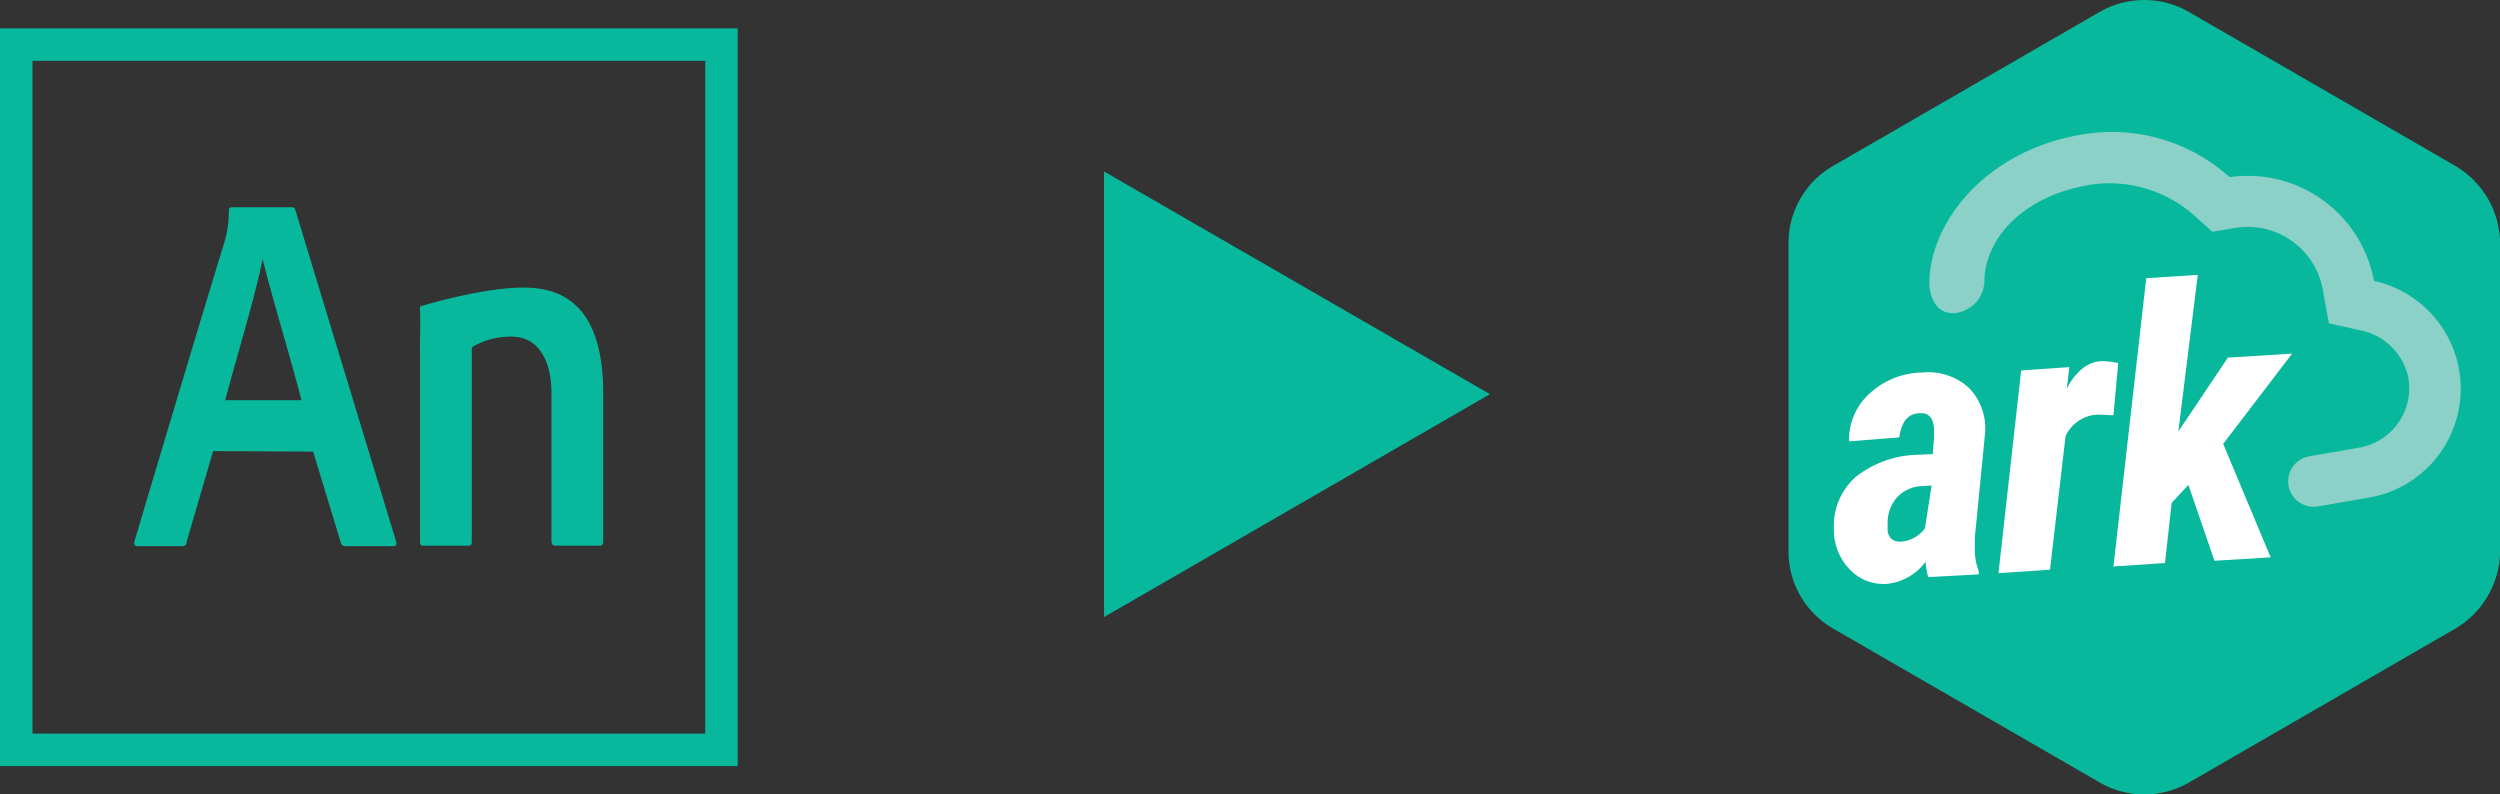 <svg xmlns="http://www.w3.org/2000/svg" viewBox="0 0 220.28 70"><rect x="0" y="0" width="220.28" height="70" fill="#333333" stroke="none"/><defs><style>.cls-1{fill:#08b89d;}.cls-2{fill:#8cd1c7;}.cls-3{fill:#fff;}</style></defs><title>an_to_ark</title><g id="Layer_2" data-name="Layer 2"><g id="Layer_1-2" data-name="Layer 1"><path class="cls-1" d="M0,2.5v65H65V2.5ZM62.14,64.64H2.86V5.36H62.14Z"/><path class="cls-1" d="M18.78,39.75l-2.34,8c0,.28-.15.37-.39.37H12.13c-.27,0-.35-.14-.27-.46,2.08-7,5.57-18.68,8-26.61a10.53,10.53,0,0,0,.31-2.52.25.25,0,0,1,.24-.27h5.3c.19,0,.23.05.31.23,2.85,9.39,6,19.74,8.88,29.21.08.28,0,.42-.23.42H30.39c-.19,0-.27-.09-.35-.27l-2.45-8.06Zm7.78-4.49c-.77-3.07-2.65-9.26-3.42-12.45h0c-.57,3-2.16,8.2-3.3,12.45Z"/><path class="cls-1" d="M37,31.09c0-1.56.07-2.89,0-3.8,0-.23,0-.36.26-.36,0,0,6.06-1.85,9.69-1.56,2.89.23,6.2,1.87,6.2,9.29V47.71c0,.24-.12.37-.3.37H48.93c-.22,0-.34-.14-.34-.42v-13c0-3-1.23-5-3.49-5a6.7,6.7,0,0,0-3.53.94V47.71c0,.28-.07.37-.3.37h-4c-.2,0-.26-.09-.26-.42V31.09Z"/><path class="cls-1" d="M216.33,14.61,192.88,1.06a7.89,7.89,0,0,0-7.89,0L161.53,14.61a7.84,7.84,0,0,0-3.94,6.84v27.1a7.84,7.84,0,0,0,3.94,6.84L185,68.94a7.87,7.87,0,0,0,7.89,0l23.45-13.55a8,8,0,0,0,3.95-6.84V21.45A8,8,0,0,0,216.33,14.61Z"/><path class="cls-2" d="M174.85,24.57c.18-3.53,3.24-7.19,9.08-8.25A11.22,11.22,0,0,1,193.35,19l1.59,1.42,2.13-.36a6.73,6.73,0,0,1,7.6,5.48l.53,2.95,2.94.65a5.38,5.38,0,0,1,4.07,4.18A5.32,5.32,0,0,1,208,39.42l-4.42.77a2.24,2.24,0,1,0,.76,4.41l4.42-.76a9.73,9.73,0,0,0,.41-19.09,11.3,11.3,0,0,0-12.72-9.14,15.48,15.48,0,0,0-13.26-3.71C174.91,13.38,170,19.62,170,25c0,.71.35,2.71,2.24,2.59A2.92,2.92,0,0,0,174.85,24.57Z"/><path class="cls-3" d="M169.9,50.85a6.26,6.26,0,0,1-.23-1.36,4.82,4.82,0,0,1-3.36,1.95,4.09,4.09,0,0,1-3.36-1.3,5,5,0,0,1-1.36-3.59A5.71,5.71,0,0,1,163.54,42,9.12,9.12,0,0,1,169,40.07l1.3-.06.11-1.47v-.77c-.06-.94-.47-1.41-1.23-1.36-1.06,0-1.65.77-1.83,2.13l-4.42.35a5.44,5.44,0,0,1,1.83-4.24,7,7,0,0,1,4.65-1.83,5.3,5.3,0,0,1,4.13,1.41,5.14,5.14,0,0,1,1.35,4.13L174,47.43v.89a5.41,5.41,0,0,0,.35,2v.29Zm-2.47-3.12a2.86,2.86,0,0,0,2.18-1.18l.59-3.77-1,.06a3.1,3.1,0,0,0-2.06,1,3.38,3.38,0,0,0-.82,2.12v.65a1.18,1.18,0,0,0,.29.82A1.16,1.16,0,0,0,167.43,47.73Z"/><path class="cls-3" d="M186.22,36.59l-1.41-.06A3.3,3.3,0,0,0,182,38.42L180.63,50.2l-4.54.3,2-17.86,4.24-.29-.23,1.94a5.08,5.08,0,0,1,1.47-1.88,2.77,2.77,0,0,1,1.65-.59,8.21,8.21,0,0,1,1.42.17Z"/><path class="cls-3" d="M192.82,42.72l-1.47,1.59-.59,5.3-4.54.3,2.89-25.4,4.54-.29L191.94,38l.65-.95,3.71-5.54,5.66-.35-6.07,7.95,4.18,10-4.95.3Z"/><polygon class="cls-1" points="131.28 34.73 114.28 44.55 97.28 54.37 97.28 34.73 97.28 15.11 114.28 24.92 131.28 34.73"/></g></g></svg>